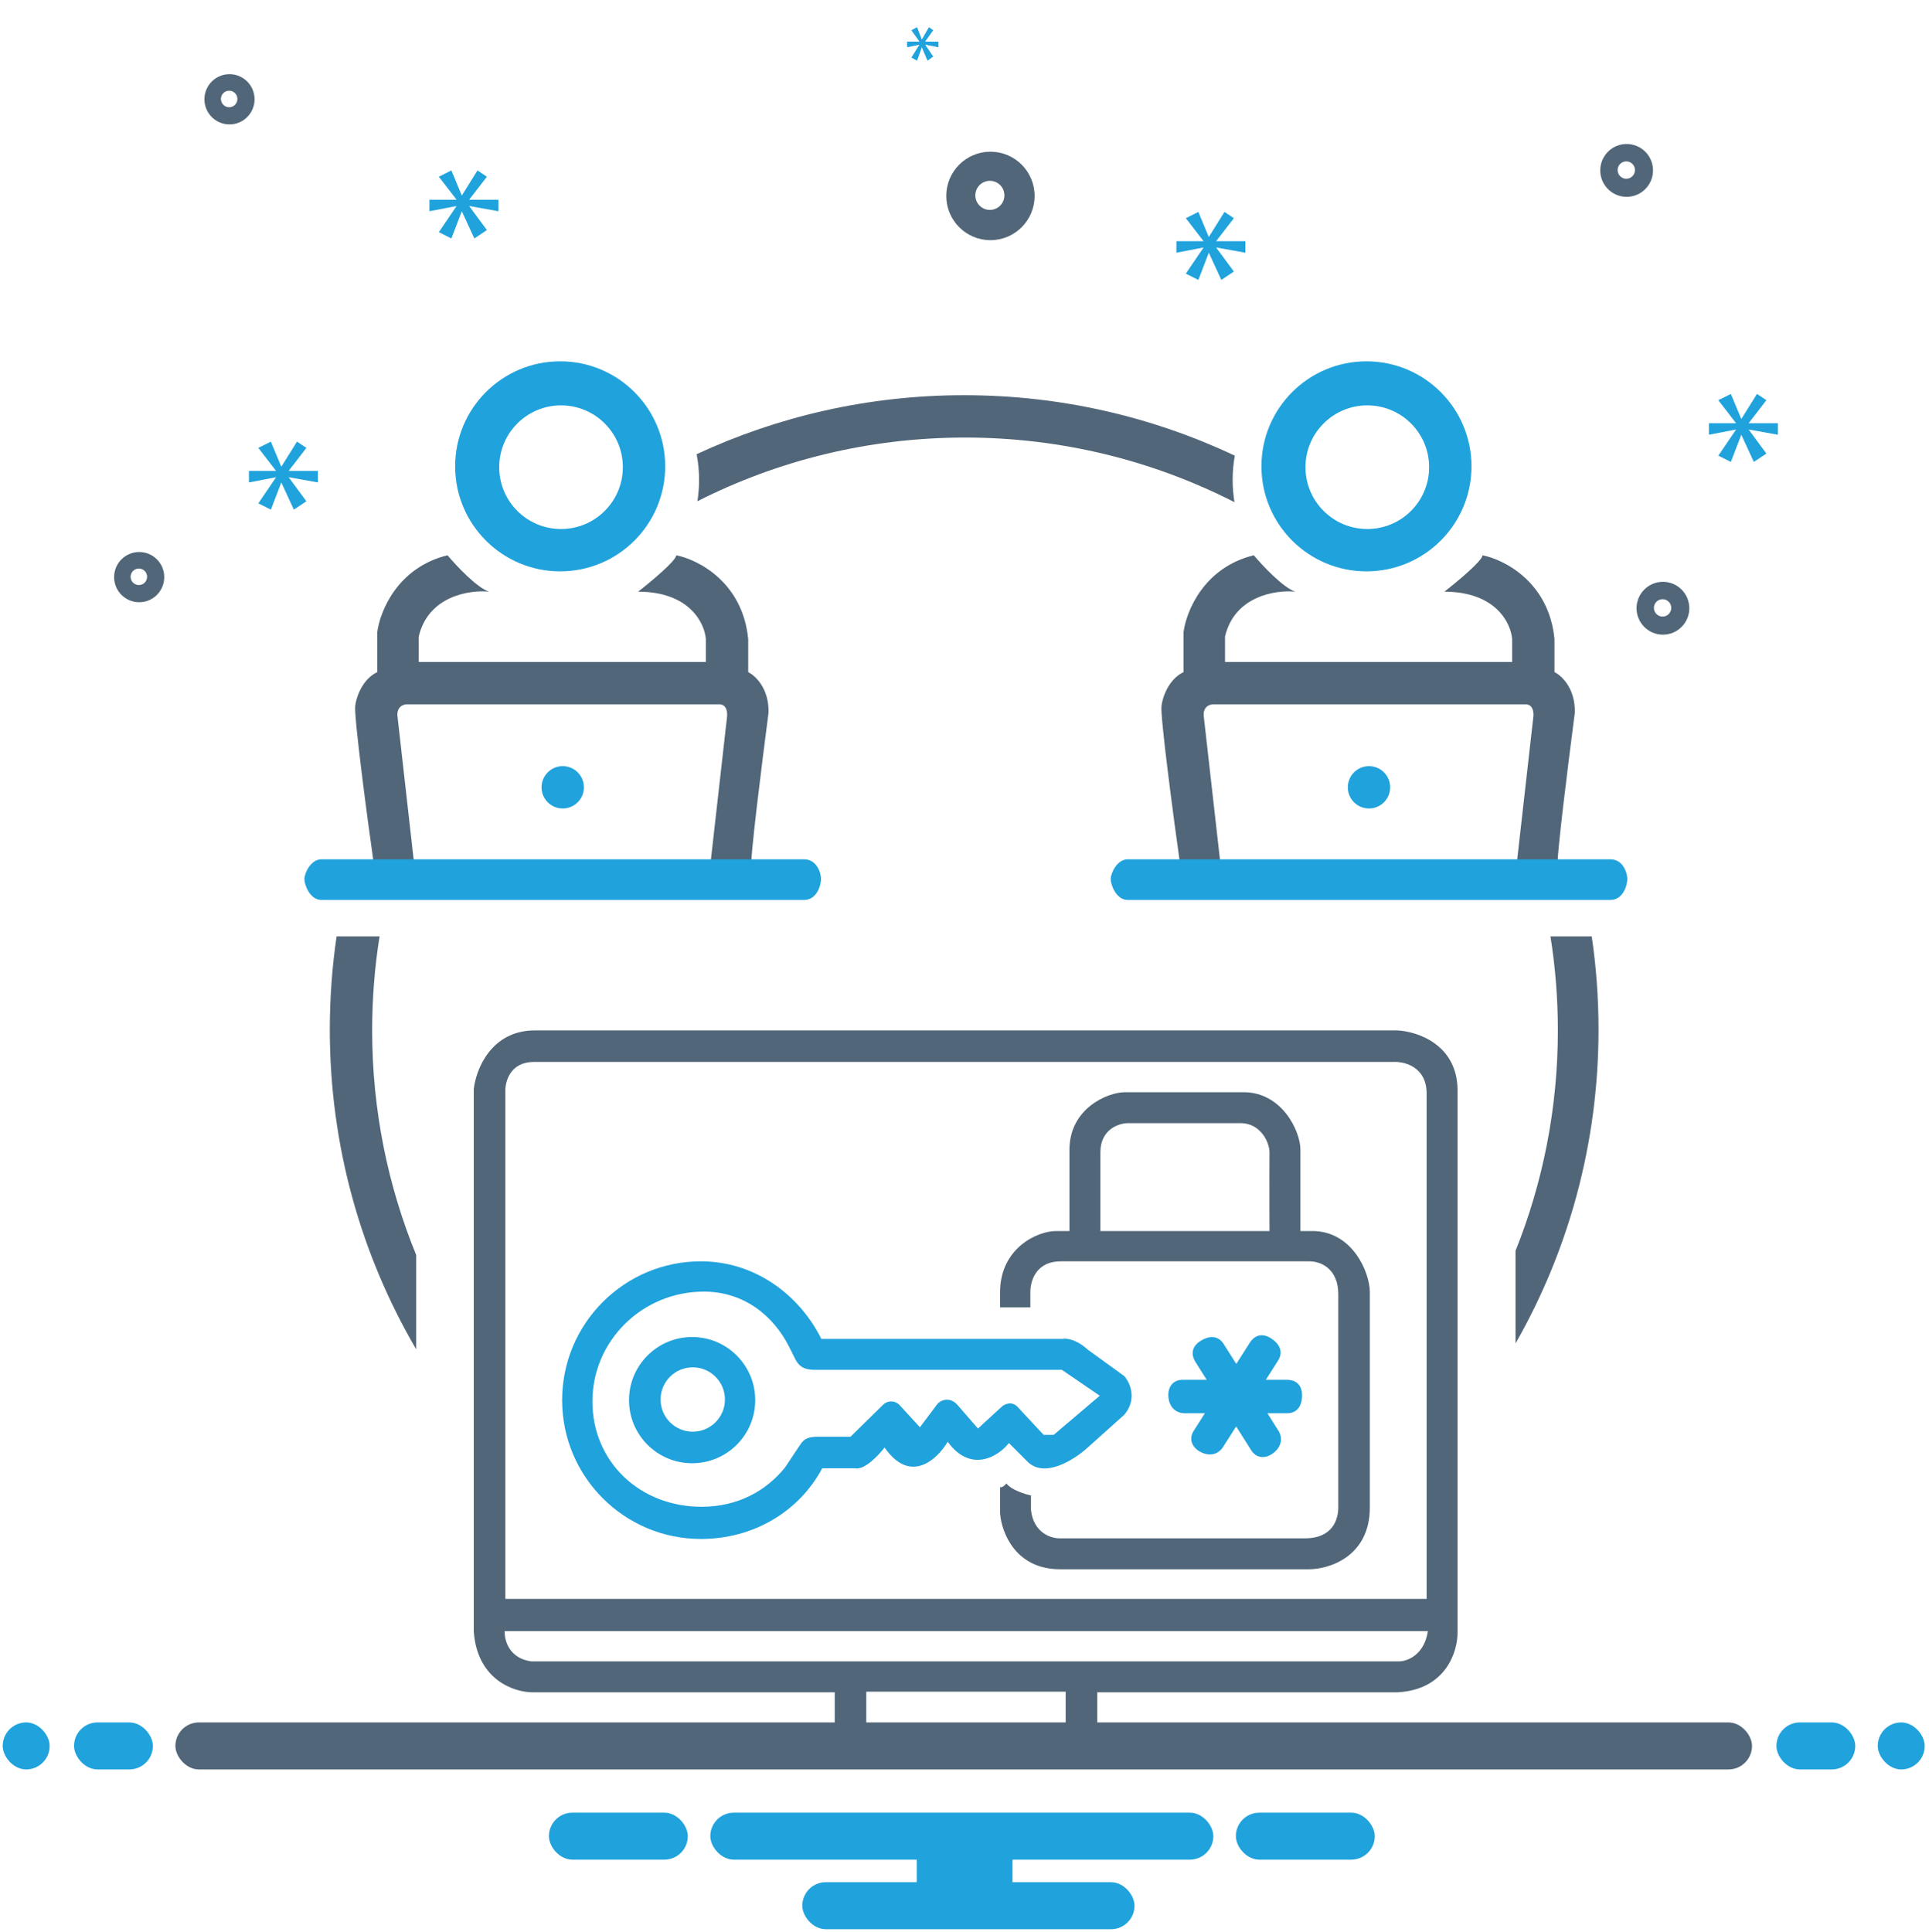 <svg width="710" height="711" viewBox="0 0 710 711" fill="none" xmlns="http://www.w3.org/2000/svg">
<path d="M99.699 162.557L95.085 164.867L101.622 173.34H91.624V177.576L101.622 175.65L95.085 185.278L99.699 187.589L103.544 177.576L108.158 187.589L112.772 184.508L106.236 175.65L117.002 177.576V173.34H106.236L112.772 164.867L109.312 162.557L103.544 171.799L99.699 162.557Z" fill="#20A2DC"/>
<path d="M166.136 62.733L161.522 65.044L168.058 73.516H158.061V77.752L168.058 75.827L161.522 85.455L166.136 87.765L169.981 77.752L174.595 87.765L179.209 84.684L172.672 75.827L183.438 77.752V73.516H172.672L179.209 65.044L175.748 62.733L169.981 71.976L166.136 62.733Z" fill="#20A2DC"/>
<path d="M637.075 145L632.461 147.311L638.997 155.783H629V160.019L638.997 158.094L632.461 167.722L637.075 170.032L640.92 160.019L645.534 170.032L650.148 166.951L643.611 158.094L654.377 160.019V155.783H643.611L650.148 147.311L646.687 145L640.92 154.243L637.075 145Z" fill="#20A2DC"/>
<path d="M441.075 78L436.461 80.311L442.997 88.783H433V93.019L442.997 91.094L436.461 100.722L441.075 103.032L444.92 93.019L449.534 103.032L454.148 99.951L447.611 91.094L458.377 93.019V88.783H447.611L454.148 80.311L450.687 78L444.92 87.243L441.075 78Z" fill="#20A2DC"/>
<path d="M337.546 10L335.449 11.138L338.42 15.309H333.876V17.394L338.42 16.446L335.449 21.186L337.546 22.324L339.294 17.394L341.391 22.324L343.489 20.807L340.517 16.446L345.411 17.394V15.309H340.517L343.489 11.138L341.916 10L339.294 14.55L337.546 10Z" fill="#20A2DC"/>
<path fill-rule="evenodd" clip-rule="evenodd" d="M84.47 45.788C89.567 45.788 93.698 41.65 93.698 36.545C93.698 31.44 89.567 27.302 84.47 27.302C79.374 27.302 75.242 31.44 75.242 36.545C75.242 41.65 79.374 45.788 84.47 45.788ZM84.349 39.464C86.025 39.464 87.385 38.102 87.385 36.423C87.385 34.744 86.025 33.383 84.349 33.383C82.672 33.383 81.313 34.744 81.313 36.423C81.313 38.102 82.672 39.464 84.349 39.464Z" fill="#516678"/>
<path fill-rule="evenodd" clip-rule="evenodd" d="M51.228 221.671C56.325 221.671 60.456 217.533 60.456 212.429C60.456 207.324 56.325 203.186 51.228 203.186C46.132 203.186 42 207.324 42 212.429C42 217.533 46.132 221.671 51.228 221.671ZM51.107 215.348C52.783 215.348 54.142 213.986 54.142 212.307C54.142 210.628 52.783 209.267 51.107 209.267C49.43 209.267 48.071 210.628 48.071 212.307C48.071 213.986 49.43 215.348 51.107 215.348Z" fill="#516678"/>
<path fill-rule="evenodd" clip-rule="evenodd" d="M364.548 88.404C373.527 88.404 380.806 81.114 380.806 72.121C380.806 63.129 373.527 55.838 364.548 55.838C355.57 55.838 348.291 63.129 348.291 72.121C348.291 81.114 355.57 88.404 364.548 88.404ZM364.334 77.263C367.288 77.263 369.682 74.865 369.682 71.907C369.682 68.949 367.288 66.551 364.334 66.551C361.381 66.551 358.986 68.949 358.986 71.907C358.986 74.865 361.381 77.263 364.334 77.263Z" fill="#516678"/>
<path fill-rule="evenodd" clip-rule="evenodd" d="M612.07 233.607C617.432 233.607 621.779 229.254 621.779 223.883C621.779 218.513 617.432 214.159 612.07 214.159C606.708 214.159 602.361 218.513 602.361 223.883C602.361 229.254 606.708 233.607 612.07 233.607ZM611.943 226.953C613.706 226.953 615.136 225.521 615.136 223.754C615.136 221.988 613.706 220.556 611.943 220.556C610.179 220.556 608.749 221.988 608.749 223.754C608.749 225.521 610.179 226.953 611.943 226.953Z" fill="#516678"/>
<path fill-rule="evenodd" clip-rule="evenodd" d="M598.709 72.448C604.071 72.448 608.418 68.095 608.418 62.724C608.418 57.354 604.071 53 598.709 53C593.347 53 589 57.354 589 62.724C589 68.095 593.347 72.448 598.709 72.448ZM598.581 65.794C600.345 65.794 601.775 64.362 601.775 62.595C601.775 60.829 600.345 59.397 598.581 59.397C596.817 59.397 595.387 60.829 595.387 62.595C595.387 64.362 596.817 65.794 598.581 65.794Z" fill="#516678"/>
<path fill-rule="evenodd" clip-rule="evenodd" d="M174.386 400.866C175.16 393.666 180.75 379.266 196.915 379.266H514.178C521.533 379.575 536.289 384.375 536.475 401.098V600.839C536.552 607.807 532.248 621.974 514.41 622.903H403.856V638H307.237V622.903H195.986C189.328 622.903 175.686 618.444 174.386 600.607V400.866ZM185.999 401.562C185.922 398.001 187.903 390.878 196.451 390.878H512.785C516.888 390.646 525.094 392.644 525.094 402.491V588.529H185.999V401.562ZM195.521 611.523C187.346 610.408 185.612 603.704 185.766 600.375H525.559C524.258 609.107 518.049 611.445 515.107 611.523H195.521ZM392.243 622.671H318.85V634.284H392.243V622.671Z" fill="#516678"/>
<path fill-rule="evenodd" clip-rule="evenodd" d="M206.902 515.369C206.902 487.149 229.779 464.272 257.998 464.272C277.486 464.272 293.982 476.178 302.326 492.84L302.326 492.84H314.785H340.217H391.082C392.398 492.53 396.098 492.886 400.372 496.788L413.843 506.543C415.856 508.865 418.674 514.951 413.843 520.711L400.372 532.788C395.572 537.201 384.393 544.401 378.075 537.898L371.34 531.162C367.546 536.04 357.358 542.403 348.811 530.698C345.017 537.123 335.061 546.538 325.585 532.788C323.417 535.652 318.199 541.196 314.669 540.452H302.636C294.289 556.138 277.591 566.465 257.998 566.465C229.779 566.465 206.902 543.588 206.902 515.369ZM307.005 528.84H313.043L325.121 516.994C326.282 515.833 328.837 515.136 330.927 516.994L338.592 525.356L344.863 516.994C346.024 515.369 349.508 513.975 352.295 516.994L359.959 525.82L368.553 517.923C369.714 516.762 372.501 515.601 374.591 517.923L384.114 528.143H387.83L404.785 513.743L390.849 504.22H340.101H314.727H302.04H300.037L300.038 504.218C297.198 504.188 294.6 503.809 292.837 500.504L290.514 495.859C284.642 484.153 273.703 475.42 259.068 475.42C236.415 475.42 218.05 493.514 218.05 515.833C218.05 538.152 235.577 554.62 258.231 554.62C271.478 554.62 281.921 548.814 288.889 540.22C289.677 539.1 290.878 537.269 292.007 535.548L292.008 535.548C292.986 534.057 293.91 532.649 294.463 531.859C296.089 529.304 297.947 528.839 301.198 528.839H307.005C307.005 528.84 307.005 528.84 307.005 528.84Z" fill="#20A2DC"/>
<path fill-rule="evenodd" clip-rule="evenodd" d="M254.747 538.595C267.574 538.595 277.973 528.196 277.973 515.369C277.973 502.542 267.574 492.143 254.747 492.143C241.92 492.143 231.521 502.542 231.521 515.369C231.521 528.196 241.92 538.595 254.747 538.595ZM254.979 526.982C261.521 526.982 266.825 521.678 266.825 515.137C266.825 508.595 261.521 503.291 254.979 503.291C248.438 503.291 243.134 508.595 243.134 515.137C243.134 521.678 248.438 526.982 254.979 526.982Z" fill="#20A2DC"/>
<path fill-rule="evenodd" clip-rule="evenodd" d="M368.088 481.227H379.236V475.652C379.236 470.543 382.023 464.272 390.385 464.272H481.894C486.771 464.272 492.578 467.523 492.578 476.349V554.852C492.578 559.033 490.72 566.233 480.268 566.233H390.152C386.978 566.31 380.398 564.328 379.468 555.781V550.439C377.223 549.975 372.269 548.442 370.41 546.026C370.023 546.568 369.017 547.606 368.088 547.42V556.942C368.552 563.833 373.616 577.613 390.152 577.613H481.894C488.862 577.613 504.191 573.2 504.191 554.852V475.652C504.191 468.22 497.687 453.123 483.055 453.123H478.642V423.162C478.642 416.427 471.907 402.027 457.739 402.027H414.075C407.572 402.027 393.636 408.066 393.636 423.162V453.123H388.759C381.559 453.123 368.088 459.627 368.088 475.652V481.227ZM405.017 424.091V453.123H467.262C467.262 453.123 467.184 433.536 467.262 424.091C467.288 420.84 464.242 413.407 456.578 413.407H415.236C411.752 413.407 405.017 415.73 405.017 424.091Z" fill="#516678"/>
<path fill-rule="evenodd" clip-rule="evenodd" d="M444.158 507.886L439.996 501.294C438.788 499.382 437.894 496.084 441.93 493.535C444.48 491.925 448.125 491.109 450.405 494.72L455.033 502.048L460.025 494.207C461.239 492.299 463.841 490.084 467.868 492.648C470.412 494.267 472.704 497.216 470.41 500.819L465.911 507.886H473.728C475.99 507.886 479.256 508.891 479.256 513.665C479.256 516.68 478 520.198 473.728 520.198H466.494L470.529 526.588C472.005 528.925 472.151 532.45 468.225 535.174C466.159 536.608 462.668 537.198 460.522 533.799L454.99 525.039L450.169 532.611C448.684 534.943 445.558 536.578 441.42 534.19C439.241 532.932 437.219 530.027 439.379 526.635L443.477 520.198H436.039C433.275 520.198 430.217 518.439 430.009 513.665C429.9 511.152 431.265 507.886 435.285 507.886H444.158Z" fill="#20A2DC"/>
<path fill-rule="evenodd" clip-rule="evenodd" d="M123.892 344.664H139.707C137.911 355.933 136.979 367.49 136.979 379.266C136.979 408.53 142.739 436.448 153.188 461.949V496.659C132.976 462.1 121.392 421.88 121.392 378.954C121.392 367.305 122.245 355.855 123.892 344.664ZM570.67 344.664H585.861C587.508 355.855 588.361 367.305 588.361 378.954C588.361 420.989 577.253 460.43 557.812 494.501V460.411C567.866 435.327 573.398 407.942 573.398 379.266C573.398 367.49 572.466 355.933 570.67 344.664ZM454.49 167.724C424.276 153.451 390.509 145.469 354.877 145.469C319.695 145.469 286.33 153.251 256.411 167.186C256.998 170.248 257.306 173.409 257.306 176.642C257.306 179.315 257.095 181.939 256.69 184.498C286.28 169.505 319.748 161.056 355.188 161.056C390.901 161.056 424.609 169.635 454.366 184.844C453.924 182.176 453.695 179.436 453.695 176.642C453.695 173.598 453.967 170.618 454.49 167.724Z" fill="#516678"/>
<path fill-rule="evenodd" clip-rule="evenodd" d="M502.947 210.309C524.295 210.309 541.602 193.003 541.602 171.654C541.602 150.306 524.295 133 502.947 133C481.599 133 464.293 150.306 464.293 171.654C464.293 193.003 481.599 210.309 502.947 210.309ZM503.259 194.722C515.827 194.722 526.015 184.534 526.015 171.966C526.015 159.398 515.827 149.21 503.259 149.21C490.691 149.21 480.503 159.398 480.503 171.966C480.503 184.534 490.691 194.722 503.259 194.722Z" fill="#20A2DC"/>
<path fill-rule="evenodd" clip-rule="evenodd" d="M434.367 318.167C431.873 300.606 427.01 263.614 427.509 259.873C428.133 255.197 430.938 249.586 435.614 247.404V232.753C436.549 225.168 443.033 208.875 461.488 204.386C464.709 208.23 472.273 216.294 476.762 217.79C469.593 217.063 454.38 219.349 450.889 234.312V243.664H556.565V235.247C556.149 229.428 550.58 217.79 531.627 217.79C536.302 214.153 545.654 206.381 545.654 204.386C553.655 205.944 570.156 214.299 572.151 235.247V247.404C574.749 248.651 579.882 253.389 579.633 262.367C577.243 280.655 572.65 317.418 573.398 318.167H558.229L564.358 263.926C564.566 262.367 564.296 259.25 561.552 259.25H446.525C445.174 259.25 442.597 260.185 443.096 263.926L449.225 318.167H434.367Z" fill="#516678"/>
<path d="M408.806 323.564C408.806 325.735 410.867 331.259 415.04 331.259H592.725C597.401 331.259 598.96 325.85 598.96 323.564C598.96 321.278 597.401 316.296 592.703 316.296H415.04C411.179 316.296 408.806 321.392 408.806 323.564Z" fill="#20A2DC"/>
<circle cx="503.883" cy="289.8" r="7.793" fill="#20A2DC"/>
<path fill-rule="evenodd" clip-rule="evenodd" d="M206.182 210.309C227.53 210.309 244.836 193.003 244.836 171.654C244.836 150.306 227.53 133 206.182 133C184.834 133 167.528 150.306 167.528 171.654C167.528 193.003 184.834 210.309 206.182 210.309ZM206.494 194.722C219.062 194.722 229.25 184.534 229.25 171.966C229.25 159.398 219.062 149.21 206.494 149.21C193.926 149.21 183.738 159.398 183.738 171.966C183.738 184.534 193.926 194.722 206.494 194.722Z" fill="#20A2DC"/>
<path fill-rule="evenodd" clip-rule="evenodd" d="M137.602 318.167C135.108 300.606 130.245 263.614 130.744 259.873C131.367 255.197 134.173 249.586 138.849 247.404V232.753C139.784 225.168 146.268 208.875 164.722 204.386C167.943 208.23 175.508 216.294 179.997 217.79C172.827 217.063 157.615 219.349 154.123 234.312V243.664H259.799V235.247C259.384 229.428 253.814 217.79 234.861 217.79C239.537 214.153 248.889 206.381 248.889 204.386C256.89 205.944 273.391 214.299 275.386 235.247V247.404C277.983 248.651 283.116 253.389 282.867 262.367C280.477 280.655 275.884 317.418 276.633 318.167H261.463L267.592 263.926C267.8 262.367 267.53 259.25 264.787 259.25H149.759C148.408 259.25 145.831 260.185 146.33 263.926L152.459 318.167H137.602Z" fill="#516678"/>
<path d="M112.04 323.564C112.04 325.735 114.101 331.259 118.275 331.259H295.96C300.636 331.259 302.194 325.85 302.194 323.564C302.194 321.278 300.636 316.296 295.937 316.296H118.275C114.413 316.296 112.04 321.392 112.04 323.564Z" fill="#20A2DC"/>
<circle cx="207.117" cy="289.8" r="7.793" fill="#20A2DC"/>
<rect x="64.557" y="634" width="580.304" height="17.298" rx="8.649" fill="#516678"/>
<rect x="653.842" y="634" width="29.015" height="17.298" rx="8.649" fill="#20A2DC"/>
<rect x="27.252" y="634" width="29.015" height="17.298" rx="8.649" fill="#20A2DC"/>
<rect x="261.446" y="667.212" width="185.145" height="17.298" rx="8.649" fill="#20A2DC"/>
<rect x="295.297" y="692.814" width="122.278" height="17.298" rx="8.649" fill="#20A2DC"/>
<rect x="337.438" y="678.976" width="35.233" height="17.298" fill="#20A2DC"/>
<rect x="454.881" y="667.212" width="51.122" height="17.298" rx="8.649" fill="#20A2DC"/>
<rect x="202.034" y="667.212" width="51.122" height="17.298" rx="8.649" fill="#20A2DC"/>
<rect x="691.147" y="634" width="17.271" height="17.298" rx="8.635" fill="#20A2DC"/>
<rect x="1" y="634" width="17.271" height="17.298" rx="8.635" fill="#20A2DC"/>
</svg>
